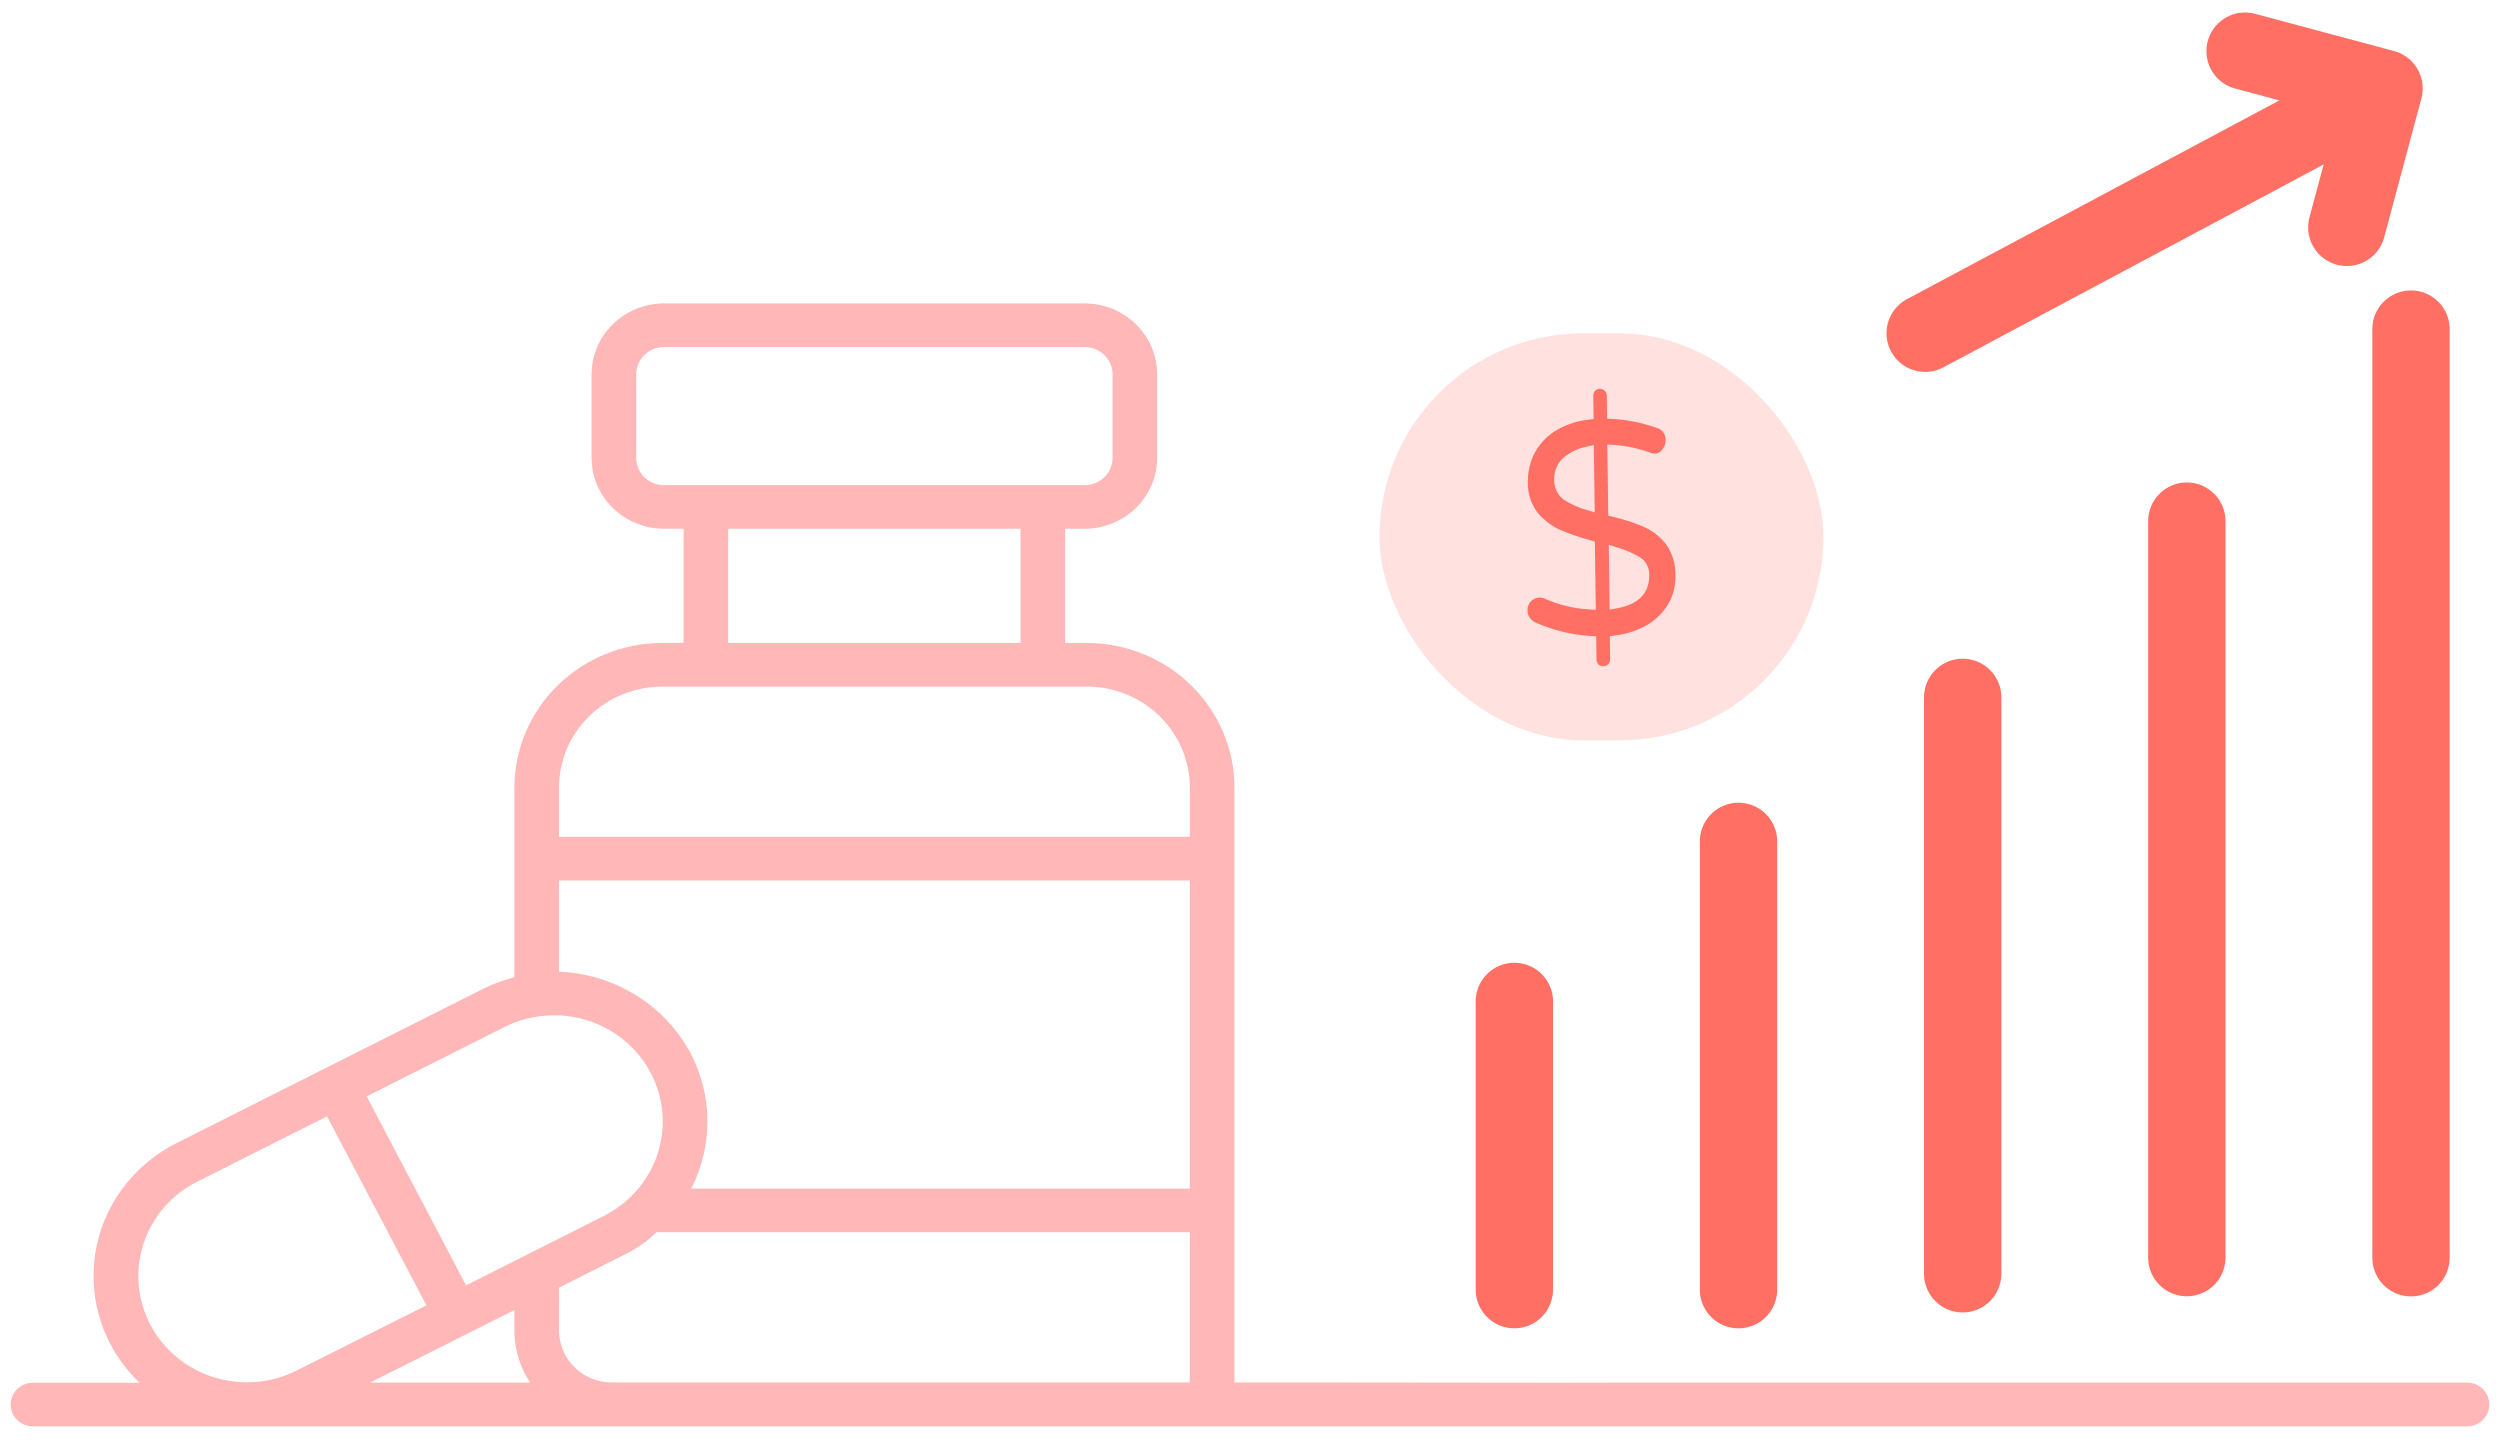 <svg width="97" height="56" viewBox="0 0 97 56" fill="none" xmlns="http://www.w3.org/2000/svg">
<path d="M96.586 54.492C96.586 54.268 96.494 54.053 96.332 53.894C96.17 53.735 95.95 53.646 95.72 53.646H62.443C61.69 53.65 60.87 53.65 60.596 53.65L57.316 53.646C54.856 53.64 48.443 53.64 47.896 53.64C47.896 53.103 47.896 44.083 47.896 43.263V37.293V30.557C47.896 29.07 47.292 27.645 46.218 26.593C45.145 25.541 43.688 24.949 42.168 24.946H41.327V20.516H42.084C42.83 20.515 43.545 20.225 44.073 19.71C44.6 19.194 44.897 18.494 44.897 17.765V14.524C44.896 13.794 44.6 13.095 44.072 12.579C43.545 12.064 42.83 11.774 42.084 11.773H25.765C25.02 11.774 24.305 12.064 23.778 12.58C23.251 13.096 22.954 13.795 22.953 14.524V17.765C22.954 18.494 23.251 19.194 23.778 19.709C24.305 20.225 25.02 20.515 25.765 20.516H26.523V24.946H25.695C24.174 24.948 22.716 25.54 21.64 26.591C20.565 27.643 19.96 29.069 19.958 30.557V37.919C19.552 38.022 19.159 38.166 18.783 38.347L6.861 44.346C6.024 44.764 5.3 45.371 4.749 46.117C4.199 46.863 3.838 47.726 3.697 48.635C3.555 49.544 3.637 50.473 3.936 51.346C4.234 52.218 4.741 53.008 5.414 53.65H1.279C1.05 53.65 0.83 53.739 0.667 53.898C0.505 54.057 0.414 54.272 0.414 54.496C0.414 54.721 0.505 54.936 0.667 55.095C0.83 55.254 1.05 55.343 1.279 55.343H95.72C95.834 55.343 95.947 55.321 96.052 55.278C96.158 55.235 96.253 55.172 96.334 55.093C96.414 55.014 96.478 54.92 96.521 54.817C96.564 54.714 96.586 54.604 96.586 54.492ZM21.689 49.961L24.218 48.685C24.51 48.539 24.79 48.369 25.053 48.178C25.147 48.11 25.227 48.026 25.313 47.953C25.369 47.907 25.425 47.858 25.479 47.809H46.165V53.437C46.165 53.505 46.157 53.573 46.165 53.64H23.748C23.278 53.641 22.823 53.484 22.457 53.196C22.092 52.908 21.839 52.506 21.741 52.057C21.705 51.916 21.688 51.771 21.689 51.626V49.961ZM46.165 40.256C46.165 41.076 46.165 41.622 46.165 42.169C46.165 42.989 46.166 44.673 46.165 45.176V46.119H26.821C26.826 46.108 26.831 46.096 26.836 46.085C27.245 45.271 27.455 44.374 27.447 43.467C27.44 42.56 27.215 41.667 26.793 40.859C26.299 39.941 25.568 39.166 24.672 38.612C23.776 38.058 22.747 37.743 21.688 37.701V34.162H46.165V37.293L46.165 40.256ZM24.684 17.765V14.524C24.684 14.243 24.798 13.974 25.001 13.775C25.203 13.577 25.479 13.465 25.765 13.465H42.084C42.371 13.465 42.647 13.577 42.849 13.775C43.052 13.974 43.166 14.243 43.167 14.524V17.765C43.166 18.046 43.052 18.315 42.849 18.513C42.647 18.712 42.371 18.823 42.084 18.824H25.765C25.479 18.823 25.203 18.712 25.001 18.513C24.798 18.315 24.684 18.046 24.684 17.765ZM28.254 20.516H39.597V24.946H28.254V20.516ZM25.695 26.639H42.168C43.229 26.641 44.246 27.055 44.995 27.789C45.745 28.524 46.166 29.519 46.166 30.557V32.469H21.689V30.557C21.69 29.518 22.112 28.522 22.863 27.788C23.614 27.053 24.632 26.64 25.695 26.639ZM19.572 39.849C20.064 39.602 20.601 39.451 21.153 39.407C21.704 39.362 22.259 39.424 22.786 39.589C23.313 39.754 23.802 40.019 24.224 40.369C24.646 40.719 24.994 41.146 25.247 41.627C25.5 42.109 25.654 42.634 25.7 43.173C25.746 43.713 25.682 44.256 25.514 44.771C25.345 45.286 25.074 45.764 24.716 46.177C24.359 46.59 23.921 46.93 23.429 47.178L18.082 49.872L14.228 42.541L19.572 39.849ZM7.652 45.848L12.689 43.315L16.544 50.646L11.509 53.177C10.515 53.677 9.359 53.771 8.295 53.438C7.231 53.104 6.345 52.371 5.834 51.399C5.322 50.427 5.227 49.296 5.568 48.255C5.909 47.214 6.658 46.348 7.652 45.848ZM19.958 50.83V51.628C19.957 51.905 19.99 52.181 20.057 52.449C20.155 52.875 20.328 53.279 20.57 53.646H14.36L19.958 50.83Z" fill="#FFB7B7"/>
<path d="M76.152 27.058V49.423" stroke="#FF6F64" stroke-width="3" stroke-linecap="round"/>
<path d="M67.454 32.645L67.454 50.039" stroke="#FF6F64" stroke-width="3" stroke-linecap="round"/>
<path d="M58.757 38.855L58.757 50.038" stroke="#FF6F64" stroke-width="3" stroke-linecap="round"/>
<path d="M84.849 20.219L84.849 48.795" stroke="#FF6F64" stroke-width="3" stroke-linecap="round"/>
<path d="M93.546 12.769L93.546 48.8" stroke="#FF6F64" stroke-width="3" stroke-linecap="round"/>
<rect x="53.524" y="12.934" width="17.225" height="15.79" rx="7.895" fill="#FF6F64" fill-opacity="0.2"/>
<path d="M63.726 20.418C63.358 20.267 62.98 20.145 62.596 20.055L62.401 20.006L62.363 17.25C62.915 17.263 63.462 17.363 63.986 17.547C64.061 17.581 64.141 17.599 64.222 17.601C64.277 17.598 64.331 17.581 64.379 17.553C64.427 17.524 64.469 17.484 64.5 17.436C64.582 17.341 64.627 17.216 64.625 17.087C64.631 16.979 64.601 16.873 64.542 16.786C64.483 16.699 64.397 16.636 64.3 16.607C63.673 16.384 63.018 16.262 62.357 16.245L62.344 15.368C62.345 15.33 62.338 15.292 62.325 15.257C62.311 15.221 62.291 15.189 62.265 15.162C62.213 15.113 62.146 15.086 62.077 15.086C62.008 15.086 61.94 15.113 61.889 15.162C61.842 15.22 61.817 15.294 61.819 15.37L61.832 16.259L61.603 16.289C61.198 16.334 60.805 16.46 60.444 16.661C60.081 16.86 59.777 17.162 59.565 17.535C59.371 17.89 59.274 18.296 59.282 18.707C59.269 19.137 59.403 19.558 59.659 19.89C59.906 20.188 60.216 20.421 60.562 20.57C60.93 20.727 61.308 20.857 61.693 20.959L61.881 21.012L61.916 23.661L61.641 23.643C61.056 23.61 60.481 23.47 59.94 23.23C59.849 23.187 59.748 23.174 59.65 23.193C59.552 23.212 59.462 23.262 59.392 23.337C59.349 23.384 59.317 23.44 59.295 23.501C59.274 23.562 59.264 23.627 59.266 23.692C59.266 23.795 59.299 23.896 59.361 23.976C59.421 24.058 59.5 24.121 59.59 24.159C60.26 24.455 60.971 24.628 61.695 24.674L61.932 24.69L61.944 25.579C61.943 25.617 61.949 25.654 61.962 25.689C61.975 25.723 61.994 25.755 62.019 25.781C62.044 25.806 62.074 25.824 62.106 25.837C62.138 25.849 62.172 25.854 62.206 25.852C62.277 25.853 62.346 25.825 62.398 25.774C62.424 25.748 62.444 25.716 62.457 25.681C62.469 25.646 62.475 25.609 62.473 25.572L62.46 24.684L62.689 24.653C63.077 24.606 63.454 24.489 63.805 24.305C64.166 24.12 64.474 23.836 64.7 23.483C64.909 23.145 65.016 22.746 65.006 22.34C65.022 21.892 64.889 21.453 64.629 21.099C64.385 20.797 64.075 20.563 63.726 20.418ZM61.542 19.782C61.251 19.699 60.972 19.574 60.712 19.413C60.583 19.329 60.477 19.21 60.405 19.069C60.334 18.928 60.298 18.769 60.303 18.608C60.297 18.433 60.333 18.259 60.406 18.102C60.479 17.946 60.588 17.812 60.723 17.712C60.964 17.525 61.241 17.396 61.534 17.336L61.84 17.267L61.875 19.88L61.542 19.782ZM62.749 23.599L62.454 23.652L62.421 21.138L62.754 21.243C63.044 21.327 63.325 21.447 63.589 21.599C63.71 21.663 63.811 21.762 63.882 21.884C63.953 22.006 63.991 22.147 63.991 22.291C64 23.011 63.583 23.45 62.749 23.599Z" fill="#FF6F64"/>
<path d="M87.109 1.985L92.501 3.43M92.501 3.43L91.056 8.822M92.501 3.43L74.696 12.93" stroke="#FF6F64" stroke-width="3" stroke-linecap="round"/>
</svg>

